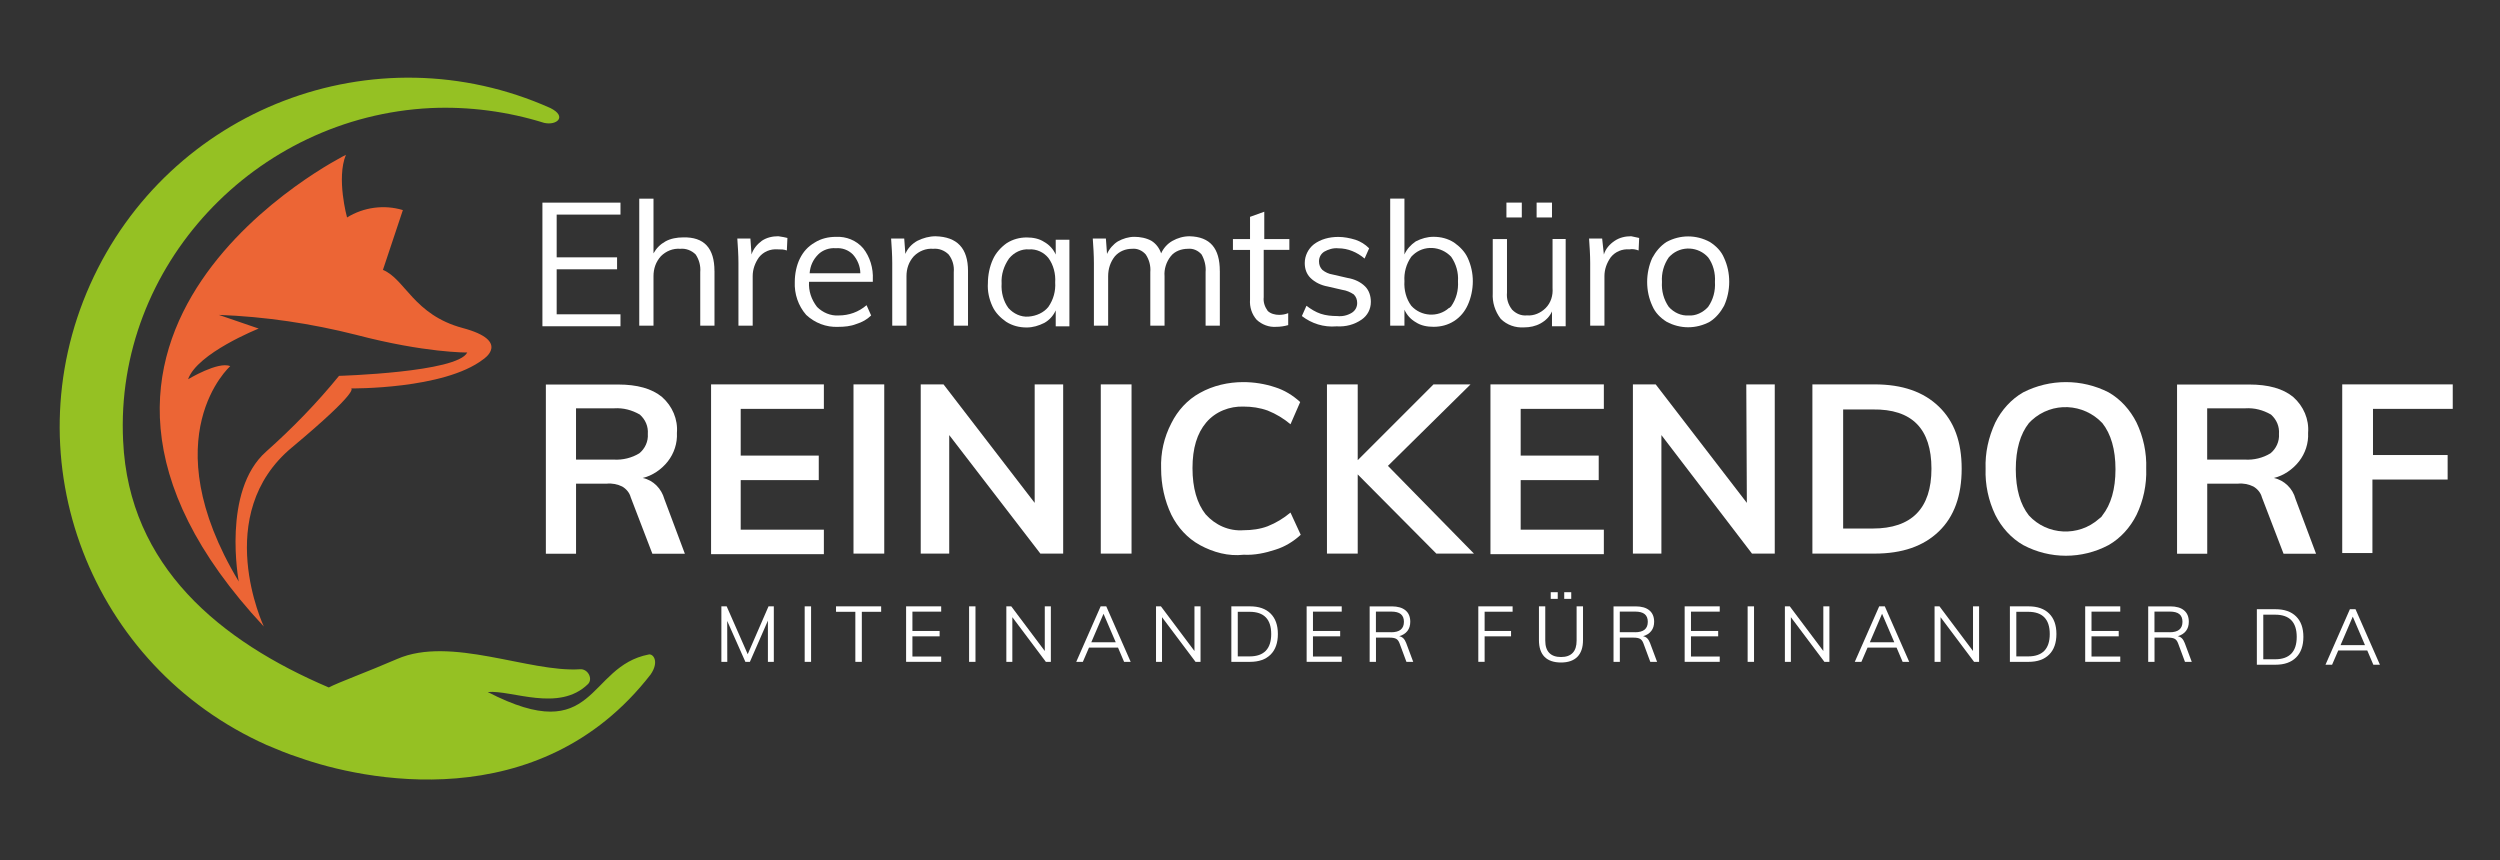 <?xml version="1.0" encoding="UTF-8"?><svg id="Ebene_1" xmlns="http://www.w3.org/2000/svg" viewBox="0 0 930 320"><rect x="0" y="0" width="930" height="320" fill="#333333" stroke="none"/><defs><style>.cls-1{fill:none;}.cls-2{fill:#ec6535;}.cls-3{fill:#fff;}.cls-4{fill:#95c123;}</style></defs><path class="cls-3" d="m285.89,225.56h1.97v20.65h-2.2v-15.34l-6.7,15.34h-1.68l-6.76-15.22.03,15.22h-2.2v-20.65h1.97l7.83,17.81,7.74-17.81h0Z"/><path class="cls-3" d="m299.34,246.21v-20.65h2.38v20.65h-2.38Z"/><path class="cls-3" d="m318.19,246.21v-18.62h-7.19v-2.03h16.79v2.03h-7.19v18.62h-2.41Z"/><path class="cls-3" d="m337.07,246.21v-20.65h13.05v1.97h-10.7v7.19h10.12v2h-10.12v7.51h10.7v1.97h-13.05Z"/><path class="cls-3" d="m360.5,246.21v-20.65h2.38v20.65h-2.38Z"/><path class="cls-3" d="m388.66,225.56h2.26v20.65h-1.86l-12.47-16.62v16.62h-2.23v-20.65h1.83l12.47,16.62v-16.62Z"/><path class="cls-3" d="m418.16,246.21l-2.26-5.31h-10.79l-2.29,5.31h-2.46l9.08-20.65h2.09l9.08,20.65h-2.45,0Zm-12.21-7.28h9.11l-4.55-10.61-4.55,10.61h-.01Z"/><path class="cls-3" d="m444.34,225.56h2.26v20.65h-1.86l-12.47-16.62v16.62h-2.23v-20.65h1.83l12.47,16.62v-16.62Z"/><path class="cls-3" d="m458.06,225.56h6.93c3.31,0,5.86.89,7.67,2.68,1.81,1.79,2.71,4.33,2.71,7.61s-.9,5.86-2.71,7.66-4.36,2.7-7.67,2.7h-6.93v-20.65Zm6.79,18.62c2.67,0,4.67-.7,6.02-2.09,1.34-1.39,2.02-3.47,2.02-6.23,0-5.51-2.68-8.27-8.03-8.27h-4.41v16.59h4.41,0Z"/><path class="cls-3" d="m486.07,246.21v-20.65h13.05v1.97h-10.7v7.19h10.12v2h-10.12v7.51h10.7v1.97h-13.05Z"/><path class="cls-3" d="m525.71,246.21h-2.52l-2.55-6.87c-.31-.85-.74-1.42-1.29-1.71s-1.33-.43-2.33-.43h-5.16v9.02h-2.35v-20.65h8.21c2.22,0,3.93.49,5.12,1.48,1.19.99,1.78,2.41,1.78,4.26,0,1.35-.35,2.49-1.06,3.41s-1.73,1.57-3.06,1.96c.6.1,1.11.35,1.54.77.42.42.78,1.01,1.07,1.78l2.61,6.99h-.01Zm-8.21-11.01c3.17,0,4.76-1.29,4.76-3.89,0-1.28-.39-2.23-1.16-2.86s-1.97-.94-3.6-.94h-5.66v7.68h5.66,0Z"/><path class="cls-3" d="m549.93,246.21v-20.65h12.76v2h-10.41v7.16h9.83v2h-9.83v9.48h-2.35Z"/><path class="cls-3" d="m574.56,244.34c-1.38-1.4-2.07-3.48-2.07-6.22v-12.56h2.35v12.76c0,2.01.49,3.53,1.48,4.55.99,1.03,2.45,1.54,4.38,1.54s3.36-.51,4.34-1.54c.98-1.02,1.46-2.54,1.46-4.55v-12.76h2.38v12.56c0,2.73-.7,4.79-2.09,6.21-1.39,1.41-3.42,2.12-6.09,2.12s-4.75-.7-6.13-2.1h0Zm2.31-24.05h2.61v2.49h-2.61v-2.49Zm5.02,0h2.61v2.49h-2.61v-2.49Z"/><path class="cls-3" d="m616.43,246.21h-2.52l-2.55-6.87c-.31-.85-.74-1.42-1.29-1.71s-1.33-.43-2.33-.43h-5.16v9.02h-2.35v-20.65h8.21c2.22,0,3.93.49,5.12,1.48,1.19.99,1.78,2.41,1.78,4.26,0,1.35-.35,2.49-1.06,3.41s-1.73,1.57-3.06,1.96c.6.1,1.11.35,1.54.77.42.42.78,1.01,1.07,1.78l2.61,6.99h-.01Zm-8.21-11.01c3.17,0,4.76-1.29,4.76-3.89,0-1.28-.39-2.23-1.16-2.86s-1.97-.94-3.6-.94h-5.66v7.68h5.66,0Z"/><path class="cls-3" d="m626.69,246.21v-20.65h13.05v1.97h-10.7v7.19h10.12v2h-10.12v7.51h10.7v1.97h-13.05Z"/><path class="cls-3" d="m650.12,246.21v-20.65h2.38v20.65h-2.38Z"/><path class="cls-3" d="m678.28,225.56h2.26v20.65h-1.86l-12.47-16.62v16.62h-2.23v-20.65h1.83l12.47,16.62v-16.62h0Z"/><path class="cls-3" d="m707.78,246.21l-2.26-5.31h-10.79l-2.29,5.31h-2.46l9.08-20.65h2.09l9.08,20.65h-2.45Zm-12.21-7.28h9.11l-4.55-10.61-4.55,10.61h-.01Z"/><path class="cls-3" d="m733.96,225.56h2.26v20.65h-1.86l-12.47-16.62v16.62h-2.23v-20.65h1.83l12.47,16.62v-16.62h0Z"/><path class="cls-3" d="m747.68,225.56h6.93c3.31,0,5.86.89,7.67,2.68s2.71,4.33,2.71,7.61-.9,5.86-2.71,7.66-4.36,2.7-7.67,2.7h-6.93v-20.65Zm6.79,18.62c2.67,0,4.67-.7,6.02-2.09,1.34-1.39,2.02-3.47,2.02-6.23,0-5.51-2.68-8.27-8.03-8.27h-4.41v16.59h4.41-.01Z"/><path class="cls-3" d="m775.69,246.21v-20.65h13.05v1.97h-10.7v7.19h10.12v2h-10.12v7.51h10.7v1.97h-13.05Z"/><path class="cls-3" d="m815.33,246.21h-2.52l-2.55-6.87c-.31-.85-.74-1.42-1.29-1.71s-1.33-.43-2.33-.43h-5.16v9.02h-2.35v-20.65h8.21c2.22,0,3.93.49,5.12,1.48,1.19.99,1.78,2.41,1.78,4.26,0,1.35-.35,2.49-1.06,3.41s-1.73,1.57-3.06,1.96c.6.1,1.11.35,1.54.77.42.42.78,1.01,1.07,1.78l2.61,6.99h-.01Zm-8.21-11.01c3.17,0,4.76-1.29,4.76-3.89,0-1.28-.39-2.23-1.16-2.86s-1.97-.94-3.6-.94h-5.66v7.68h5.66,0Z"/><path class="cls-3" d="m839.55,226.63h6.93c3.31,0,5.86.89,7.67,2.68s2.71,4.33,2.71,7.61-.9,5.86-2.71,7.66-4.36,2.7-7.67,2.7h-6.93v-20.65Zm6.79,18.62c2.67,0,4.67-.7,6.02-2.09,1.34-1.39,2.02-3.47,2.02-6.23,0-5.51-2.68-8.27-8.03-8.27h-4.41v16.59h4.41-.01Z"/><path class="cls-3" d="m882.88,247.28l-2.26-5.31h-10.79l-2.29,5.31h-2.46l9.08-20.65h2.09l9.08,20.65h-2.45Zm-12.21-7.28h9.11l-4.55-10.61-4.55,10.61h-.01Z"/><polygon class="cls-3" points="201.78 121.16 201.78 75.38 230.82 75.38 230.82 79.83 207.08 79.83 207.08 95.73 229.55 95.73 229.55 100.18 207.08 100.18 207.08 116.92 230.82 116.92 230.82 121.37 201.78 121.37 201.78 121.16"/><path class="cls-3" d="m265.79,100.81v20.35h-5.3v-19.92c.21-2.33-.42-4.66-1.7-6.57-1.48-1.48-3.6-2.33-5.72-2.12-2.75-.21-5.3.85-7.21,2.75-1.91,2.12-2.76,4.66-2.76,7.42v18.44h-5.3v-47.26h5.3v20.35c1.06-1.91,2.54-3.39,4.45-4.45s4.24-1.49,6.57-1.49c7.84-.21,11.66,4.03,11.66,12.51"/><path class="cls-3" d="m292.92,88.52l-.21,4.66c-1.06-.42-2.12-.42-3.39-.42-2.75-.21-5.3.85-6.99,2.97-1.48,2.12-2.33,4.45-2.33,6.99v18.44h-5.3v-23.31c0-2.97-.21-6.15-.42-9.12h4.87l.42,5.94c.64-2.12,2.12-3.81,3.82-5.09,1.91-1.27,4.03-1.7,6.15-1.7,1.48.21,2.54.42,3.39.64"/><path class="cls-3" d="m304.36,94.67c-1.91,1.91-2.97,4.24-3.18,6.99h18.86c0-2.54-1.06-5.09-2.76-6.99-1.69-1.7-4.03-2.54-6.36-2.33-2.33-.21-4.87.63-6.57,2.33m20.35,10.17h-23.74c-.21,3.39.85,6.57,2.97,9.33,2.12,2.12,5.09,3.39,8.05,3.18,3.82,0,7.42-1.27,10.38-3.82l1.7,3.82c-1.48,1.48-3.39,2.54-5.51,3.18-2.12.85-4.45,1.06-6.78,1.06-4.45.21-8.69-1.48-11.87-4.45-2.97-3.39-4.45-7.84-4.24-12.29,0-2.97.64-6.15,1.91-8.69s2.97-4.45,5.51-5.93c2.33-1.48,5.09-2.12,7.84-2.12,3.82-.21,7.63,1.27,10.17,4.24,2.54,3.18,3.82,7.42,3.6,11.66v.85-.02h0Z"/><path class="cls-3" d="m360.1,100.81v20.35h-5.3v-19.92c.21-2.33-.42-4.66-1.91-6.57-1.49-1.48-3.6-2.33-5.72-2.12-2.76-.21-5.3.85-7.21,2.75-1.91,2.12-2.75,4.66-2.75,7.42v18.44h-5.3v-23.31c0-2.97-.21-6.14-.42-9.11h4.88l.42,5.72c.85-2.12,2.54-3.81,4.45-4.87,2.12-1.06,4.45-1.7,6.78-1.7,8.05.21,12.08,4.45,12.08,12.93"/><path class="cls-3" d="m389.99,114.17c1.91-2.75,2.75-5.93,2.54-9.11.21-3.18-.64-6.57-2.54-9.11-1.7-2.12-4.45-3.39-7.21-3.18-2.75-.21-5.51,1.06-7.42,3.39-1.91,2.76-2.97,5.94-2.76,9.33-.21,3.18.64,6.57,2.54,9.11,1.91,2.12,4.66,3.39,7.42,3.18,2.97-.21,5.72-1.48,7.42-3.6m7.84-25.22v32.43h-5.09v-5.93c-.85,1.91-2.33,3.6-4.24,4.66-2.12,1.06-4.24,1.7-6.57,1.7-2.75,0-5.3-.64-7.63-2.12-2.12-1.48-4.03-3.39-5.09-5.72-1.27-2.75-1.91-5.72-1.7-8.69,0-2.97.64-6.15,1.91-8.9,1.06-2.33,2.97-4.45,5.09-5.94,2.33-1.48,4.88-2.12,7.42-2.12,2.33,0,4.66.42,6.57,1.7,1.91,1.06,3.39,2.75,4.24,4.66v-5.51h5.09v-.21h0Z"/><path class="cls-3" d="m453.78,100.81v20.35h-5.3v-19.92c.21-2.33-.42-4.66-1.49-6.57-1.27-1.48-3.18-2.33-5.09-2.12-2.33,0-4.87.85-6.36,2.75-1.7,2.12-2.55,4.88-2.33,7.42v18.44h-5.3v-19.92c.21-2.33-.42-4.66-1.69-6.57-1.27-1.48-3.18-2.33-5.09-2.12-2.33,0-4.66.85-6.36,2.75-1.7,2.12-2.54,4.66-2.54,7.42v18.44h-5.3v-23.31c0-2.97-.21-6.14-.42-9.11h4.88l.42,5.72c.85-1.91,2.33-3.6,4.03-4.66,1.91-1.06,4.03-1.7,6.14-1.7s4.45.42,6.36,1.49c1.7,1.06,2.97,2.75,3.6,4.66.85-1.91,2.33-3.6,4.24-4.66s4.03-1.7,6.36-1.7c7.63.21,11.23,4.45,11.23,12.93"/><path class="cls-3" d="m470.1,92.97v17.59c-.21,1.91.42,3.6,1.48,5.09,1.06,1.06,2.76,1.48,4.24,1.48,1.27,0,2.33-.21,3.39-.64v4.45c-1.48.42-2.97.64-4.45.64-2.75.21-5.3-.85-7.21-2.54-1.91-2.12-2.75-4.88-2.54-7.63v-18.44h-6.36v-4.03h6.36v-8.27l5.3-1.91v10.17h9.33v4.03h-9.54,0Z"/><path class="cls-3" d="m484.3,117.56l1.7-3.81c1.69,1.27,3.39,2.33,5.3,2.97s4.03.85,6.15.85c1.91.21,3.82-.21,5.51-1.27,1.27-.85,1.91-2.12,1.91-3.6,0-1.27-.42-2.33-1.27-3.18-1.27-.85-2.75-1.48-4.24-1.69l-5.51-1.27c-2.33-.42-4.66-1.49-6.36-3.18-1.48-1.49-2.12-3.39-2.12-5.51,0-2.75,1.27-5.3,3.39-6.99,2.54-1.91,5.72-2.75,9.11-2.75,2.12,0,4.24.42,6.36,1.06,1.91.64,3.6,1.69,5.09,3.18l-1.69,3.81c-2.76-2.33-6.15-3.81-9.75-3.81-1.91-.21-3.82.42-5.3,1.27-1.27.85-1.91,2.12-1.91,3.6,0,1.27.42,2.33,1.27,3.18,1.06.85,2.33,1.48,3.82,1.7l5.51,1.27c2.54.42,4.87,1.48,6.57,3.18,1.48,1.48,2.12,3.6,2.12,5.72,0,2.75-1.27,5.09-3.39,6.57-2.75,1.91-5.93,2.75-9.33,2.54-4.87.42-9.32-1.06-12.93-3.82"/><path class="cls-3" d="m539.83,113.95c1.91-2.75,2.75-5.93,2.54-9.32.21-3.18-.64-6.36-2.54-9.12-3.82-4.03-10.17-4.45-14.2-.64-.21.21-.42.42-.64.64-1.91,2.76-2.75,5.93-2.54,9.12-.21,3.18.64,6.57,2.54,9.11,3.6,4.03,9.96,4.45,13.99.85.21,0,.42-.21.85-.64m1.06-23.74c2.12,1.48,4.03,3.39,5.09,5.72,1.27,2.75,1.91,5.72,1.91,8.69s-.64,6.14-1.91,8.9c-1.06,2.33-2.75,4.45-5.09,5.93-2.33,1.48-4.88,2.12-7.63,2.12-2.33,0-4.66-.42-6.57-1.69-1.91-1.06-3.39-2.76-4.24-4.66v5.93h-5.3v-47.26h5.3v20.77c.85-1.91,2.33-3.6,4.24-4.88,2.12-1.06,4.24-1.69,6.57-1.69,2.75,0,5.3.64,7.63,2.12"/><path class="cls-3" d="m571.62,75.38h5.72v5.51h-5.72v-5.51Zm-11.23,0h5.72v5.51h-5.72v-5.51Zm22.04,13.56v32.43h-5.09v-5.51c-.85,1.91-2.33,3.39-4.24,4.45s-4.03,1.48-6.14,1.48c-3.18.21-6.36-.85-8.69-3.18-2.12-2.76-3.18-6.15-2.97-9.54v-20.14h5.3v19.92c-.21,2.33.42,4.45,1.91,6.36,1.48,1.49,3.39,2.33,5.51,2.12,2.54.21,5.09-.85,6.99-2.76s2.76-4.66,2.54-7.42v-18.23h4.88v.02h0Z"/><path class="cls-3" d="m609.77,88.52l-.21,4.66c-1.06-.42-2.33-.64-3.39-.42-2.75-.21-5.3.85-6.99,2.97-1.48,2.12-2.33,4.45-2.33,6.99v18.44h-5.3v-23.31c0-2.97-.21-6.15-.42-9.12h4.87l.64,5.94c.64-2.12,2.12-3.81,4.03-5.09,1.91-1.27,4.03-1.7,6.14-1.7,1.06.21,2.12.42,2.97.64"/><path class="cls-3" d="m635.42,114.17c1.91-2.75,2.75-5.93,2.54-9.32.21-3.18-.64-6.57-2.54-9.12-3.6-4.03-9.96-4.45-13.99-.64-.21.21-.42.42-.64.64-1.91,2.76-2.75,5.94-2.54,9.12-.21,3.39.64,6.57,2.54,9.32,1.91,2.12,4.66,3.39,7.42,3.18,2.54.21,5.3-1.06,7.21-3.18m-15.47,5.51c-2.33-1.48-4.24-3.39-5.3-5.93-1.27-2.76-1.91-5.72-1.91-8.9,0-2.97.64-6.15,1.91-8.9,1.27-2.33,2.97-4.45,5.3-5.94,5.09-2.75,11.02-2.75,16.11,0,2.33,1.49,4.24,3.39,5.3,5.94,1.27,2.75,1.91,5.72,1.91,8.9,0,2.97-.64,6.14-1.91,8.9-1.27,2.33-2.97,4.45-5.3,5.93-5.09,2.75-11.02,2.75-16.11,0"/><path class="cls-3" d="m228.27,170.97c3.39.21,6.78-.64,9.54-2.33,2.12-1.7,3.39-4.45,3.18-7.21.21-2.75-.85-5.3-2.97-7.21-2.97-1.7-6.15-2.54-9.54-2.33h-14.2v19.07h13.99Zm26.49,35.02h-12.08l-8.05-20.98c-.42-1.7-1.69-3.18-3.18-4.03-1.69-.85-3.82-1.27-5.72-1.06h-11.44v26.07h-11.23v-62.95h26.92c6.99,0,12.51,1.49,16.32,4.66,3.81,3.39,5.93,8.27,5.51,13.35.21,3.81-1.06,7.63-3.39,10.6s-5.72,5.3-9.33,6.15c4.03.85,6.99,4.03,8.05,7.84l7.63,20.35h-.01Z"/><polygon class="cls-3" points="264.52 205.94 264.52 142.99 306.48 142.99 306.48 152.1 275.54 152.1 275.54 169.48 304.58 169.48 304.58 178.6 275.54 178.6 275.54 197.04 306.48 197.04 306.48 206.15 264.52 206.15 264.52 205.94"/><rect class="cls-3" x="317.5" y="142.99" width="11.44" height="62.95"/><polygon class="cls-3" points="384.9 142.99 395.5 142.99 395.5 205.94 387.02 205.94 353.11 161.85 353.11 205.94 342.51 205.94 342.51 142.99 350.99 142.99 384.9 187.07 384.9 142.99"/><rect class="cls-3" x="409.49" y="142.99" width="11.44" height="62.95"/><path class="cls-3" d="m446.36,202.76c-4.66-2.54-8.27-6.57-10.6-11.23-2.54-5.3-3.82-11.23-3.82-17.17-.21-5.94,1.06-11.66,3.82-16.96,2.33-4.66,5.94-8.69,10.6-11.23,4.88-2.75,10.6-4.03,16.11-4.03,4.03,0,8.05.64,11.87,1.91,3.39,1.06,6.57,2.97,9.33,5.51l-3.6,8.26c-2.54-2.12-5.3-3.81-8.48-5.09-2.97-1.06-5.93-1.48-8.9-1.48-5.3-.21-10.6,1.91-13.99,5.93-3.39,4.03-5.09,9.54-5.09,16.96s1.69,13.14,4.87,17.17c3.6,4.03,8.69,6.36,14.2,5.93,2.97,0,6.14-.42,8.9-1.48,3.18-1.27,5.94-2.97,8.48-5.09l3.81,8.27c-2.75,2.54-5.94,4.45-9.33,5.51-3.82,1.27-7.84,2.12-11.87,1.91-5.72.64-11.23-.85-16.32-3.6"/><polygon class="cls-3" points="548.31 205.94 534.32 205.94 505.07 176.48 505.07 205.94 493.63 205.94 493.63 142.99 505.07 142.99 505.07 171.18 533.26 142.99 547.04 142.99 516.31 173.3 548.31 205.94"/><polygon class="cls-3" points="554.45 205.94 554.45 142.99 596.63 142.99 596.63 152.1 565.69 152.1 565.69 169.48 594.72 169.48 594.72 178.6 565.69 178.6 565.69 197.04 596.63 197.04 596.63 206.15 554.45 206.15 554.45 205.94"/><polygon class="cls-3" points="649.62 142.99 660.21 142.99 660.21 205.94 651.74 205.94 618.04 161.85 618.04 205.94 607.44 205.94 607.44 142.99 615.92 142.99 649.83 187.07 649.62 142.99"/><path class="cls-3" d="m696.67,196.61c14.41,0,21.83-7.42,21.83-22.25s-7.21-22.25-21.83-22.04h-11.02v44.29h11.02Zm-22.46-53.62h23.1c10.38,0,18.23,2.75,23.95,8.27,5.72,5.51,8.48,13.14,8.48,23.1s-2.75,17.8-8.48,23.31c-5.72,5.51-13.56,8.27-23.95,8.27h-23.1v-62.95h0Z"/><path class="cls-3" d="m782.08,191.74c3.18-4.03,4.88-9.75,4.88-17.17s-1.7-13.14-4.88-17.17c-6.99-7.42-18.65-8.05-26.28-1.06-.42.42-.64.64-1.06,1.06-3.18,4.03-4.87,9.75-4.87,17.17s1.69,13.14,4.87,17.17c6.78,7.42,18.44,8.05,26.07,1.27.64-.42,1.06-.85,1.27-1.27m-29.46,11.02c-4.45-2.54-8.05-6.57-10.38-11.23-2.54-5.3-3.81-11.23-3.6-17.17-.21-5.93,1.06-11.66,3.6-17.17,2.33-4.66,5.93-8.69,10.38-11.23,9.96-5.09,21.83-5.09,31.79,0,4.45,2.54,8.05,6.57,10.38,11.23,2.54,5.3,3.81,11.23,3.6,17.17.21,5.94-1.06,11.87-3.6,17.17-2.33,4.66-5.93,8.69-10.38,11.23-9.96,5.3-21.83,5.3-31.79,0"/><path class="cls-3" d="m835.07,170.97c3.39.21,6.78-.64,9.53-2.33,2.12-1.7,3.39-4.45,3.18-7.21.21-2.75-.85-5.3-2.97-7.21-2.97-1.7-6.15-2.54-9.54-2.33h-14.2v19.07h14,0Zm26.49,35.02h-12.08l-8.05-20.98c-.42-1.7-1.69-3.18-3.18-4.03-1.69-.85-3.81-1.27-5.72-1.06h-11.44v26.07h-11.23v-62.95h26.92c6.99,0,12.51,1.49,16.32,4.66,3.81,3.39,5.93,8.27,5.51,13.35.21,3.81-1.06,7.63-3.39,10.6s-5.72,5.3-9.33,6.15c3.81.85,6.99,3.81,8.05,7.84l7.63,20.35h-.01Z"/><polygon class="cls-3" points="871.31 205.94 871.31 142.99 912.42 142.99 912.42 152.1 882.75 152.1 882.75 169.27 910.52 169.27 910.52 178.39 882.54 178.39 882.54 205.73 871.31 205.73 871.31 205.94"/><path class="cls-4" d="m181.44,257.44c8.9-.85,26.49,7.63,37.3-2.97,1.91-1.91,0-5.73-2.97-5.51-18.86,1.27-48.11-12.51-68.03-3.82-11.23,4.87-21.83,8.69-25.43,10.6-40.27-17.17-74.39-44.93-76.51-91.77-3.18-65.07,49.17-120.59,114.45-123.77,14.2-.64,28.61,1.27,42.18,5.51,4.66,1.06,8.69-2.33,2.33-5.51-65.49-29.25-142,.21-171.25,65.7s.21,142,65.7,171.25c4.03,1.7,8.05,3.39,12.08,4.66,23.1,8.27,89.23,22.68,130.77-30.94,3.18-4.66,1.06-7.63-.64-7.42-23.31,4.45-19.29,34.97-59.98,13.99"/><path class="cls-2" d="m85.64,136.21c-4.45-1.91-15.68,4.88-15.68,4.88,3.39-9.75,26.28-18.86,26.28-18.86l-14.84-5.09c17.17.64,34.33,3.18,51.08,7.42,25.86,6.78,41.33,6.57,41.33,6.57-3.6,7.42-47.69,8.69-47.69,8.69-8.27,10.17-17.38,19.5-27.13,28.19-16.53,14.62-10.17,48.32-10.17,48.32-32.43-54.05-3.18-80.11-3.18-80.11m12.51,96.86s-19.71-41.75,10.6-66.76c25.86-21.62,21.83-21.83,21.83-21.83,0,0,34.55.42,49.17-10.81,0,0,10.6-6.78-7.63-11.66-18.23-4.88-21.4-18.23-29.67-21.62l7.42-22.25c-6.99-2.12-14.62-1.06-20.77,2.75,0,0-4.03-14.62-.42-23.31,0,0-132.89,65.91-30.52,175.49"/><rect class="cls-1" width="930" height="320"/></svg>